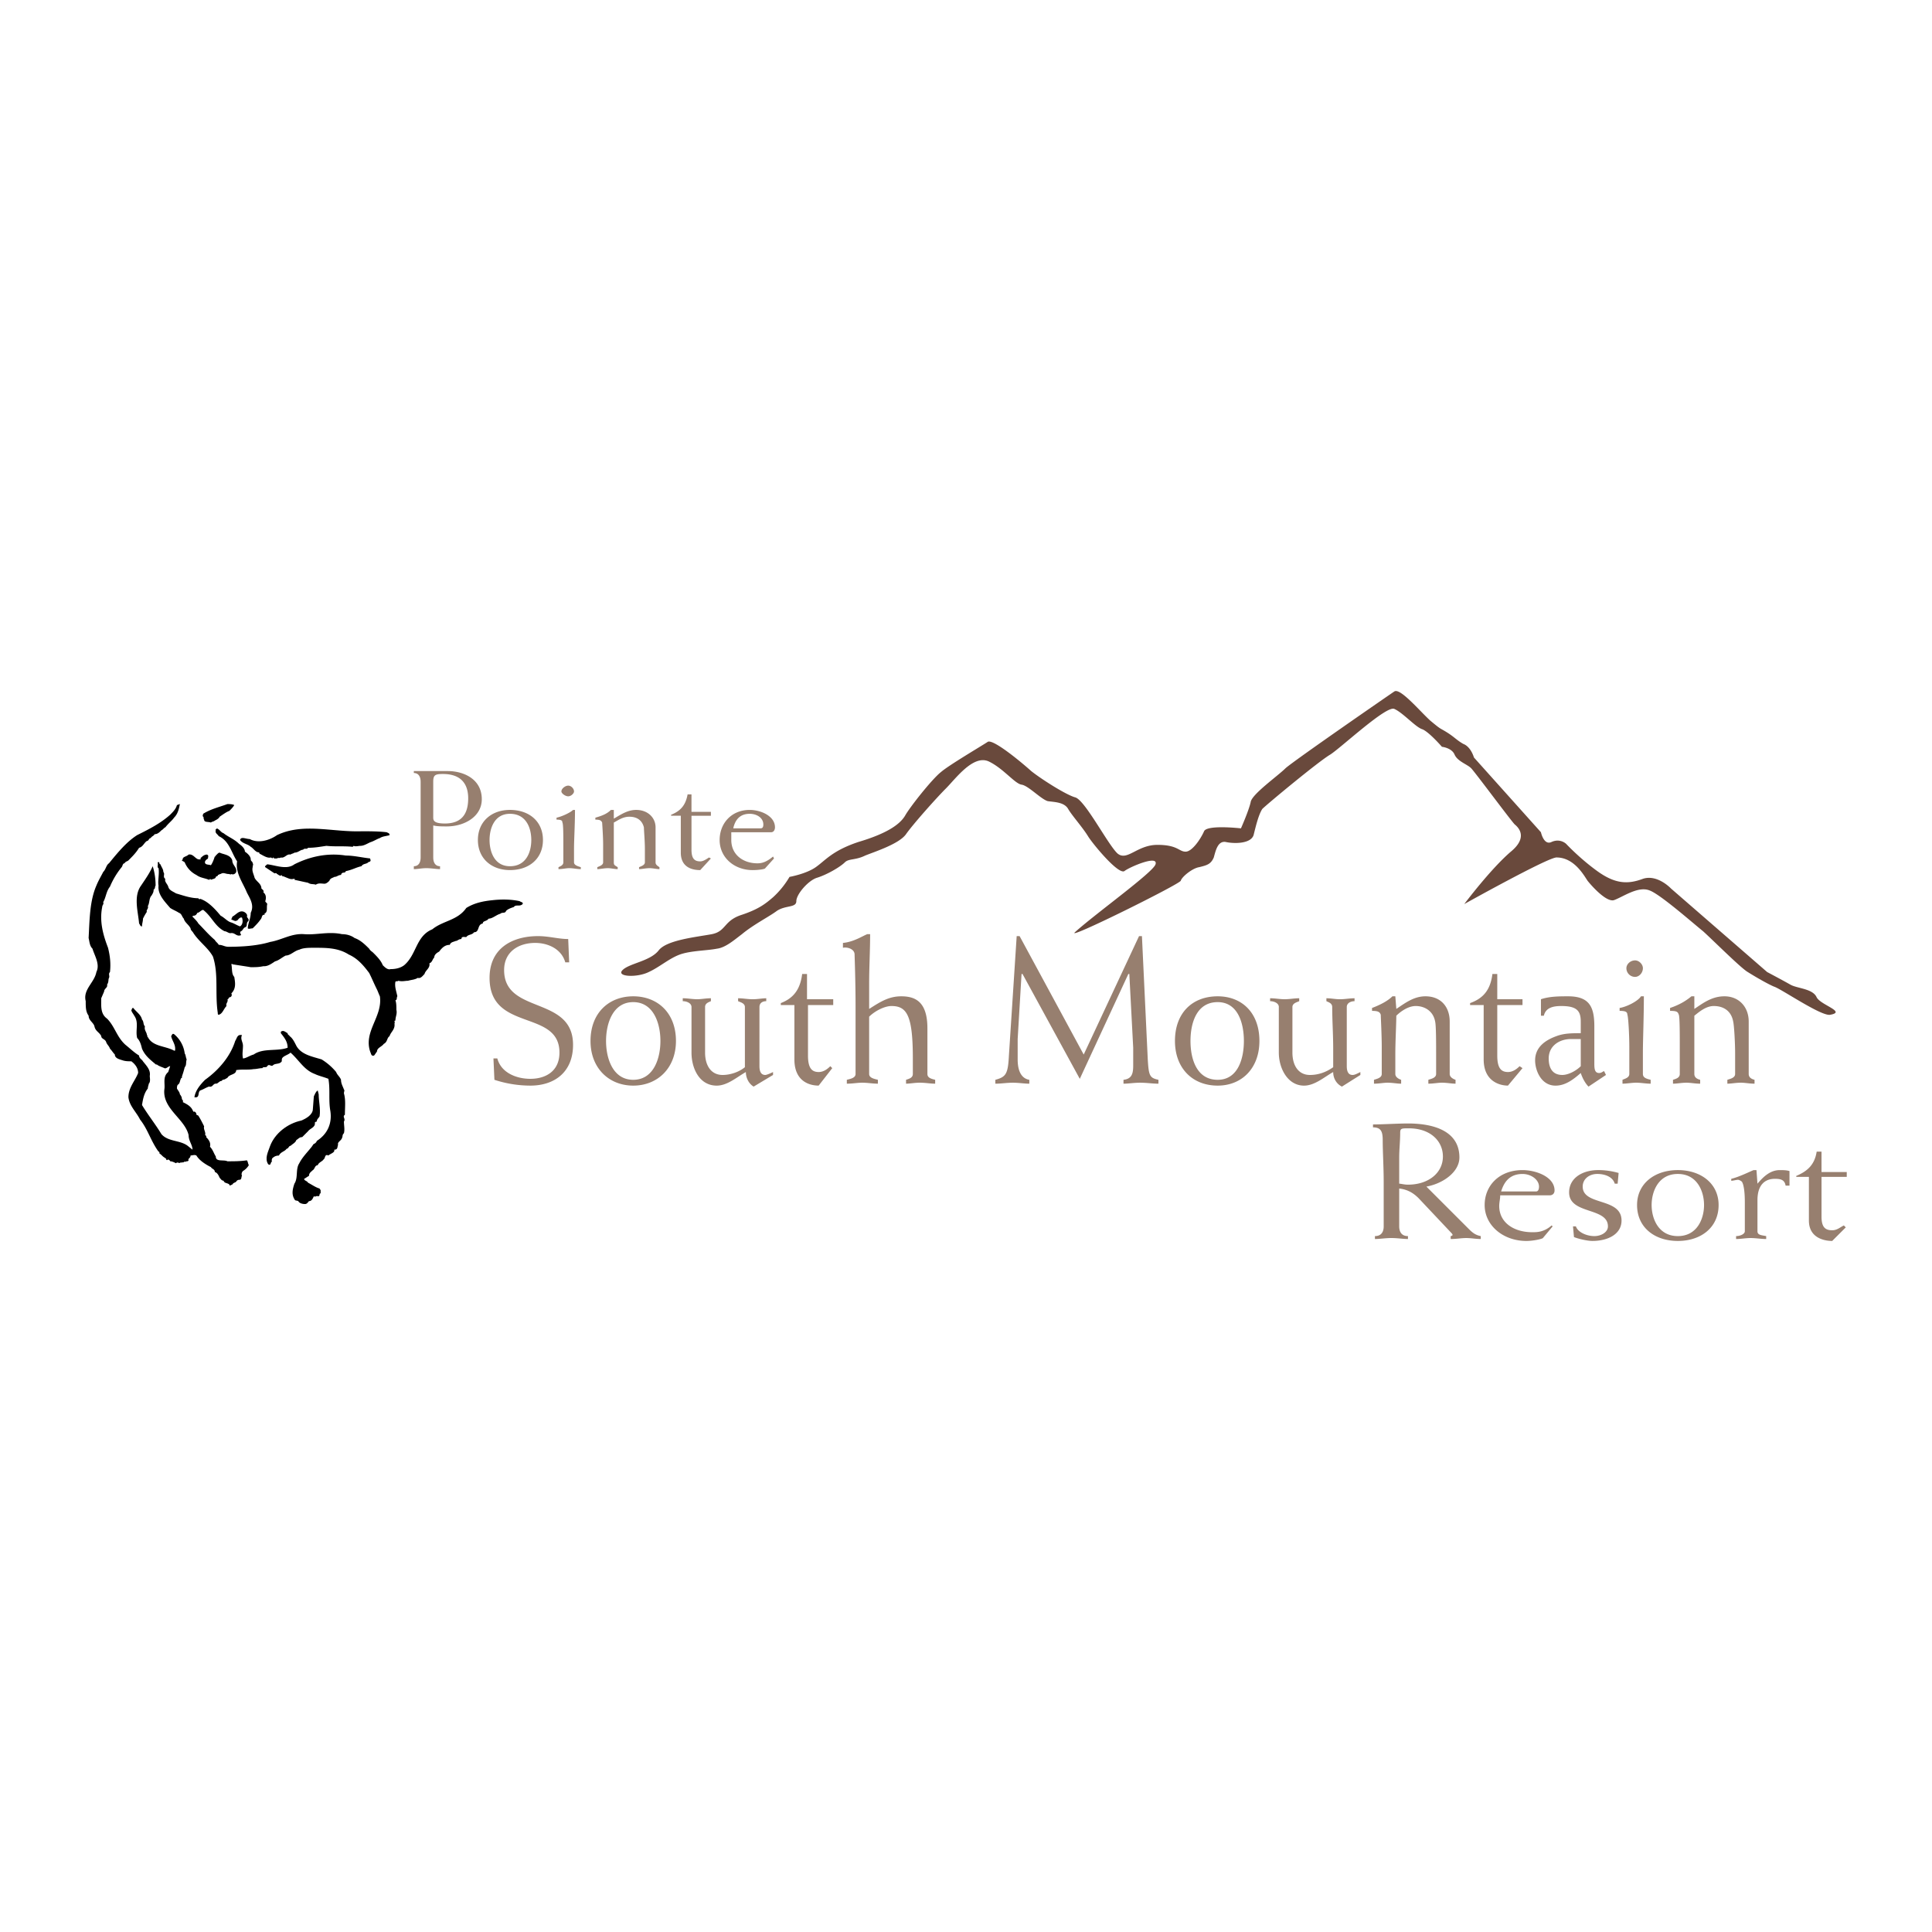 <svg xmlns="http://www.w3.org/2000/svg" width="2500" height="2500" viewBox="0 0 192.756 192.756"><g fill-rule="evenodd" clip-rule="evenodd"><path fill="#fff" d="M0 0h192.756v192.756H0V0z"/><path d="M17.945 80.224c-.097.484-.193.969-.581 1.356-.194.291-.581.581-.872.969-.097 0-.194.194-.387.291-.194.194-.388.388-.678.388-.097.193-.291.193-.387.387-.194 0-.194.291-.388.291-.291.194-.387.582-.775.678-.291.484-.678.872-1.065 1.259-.097.097-.291.097-.387.291-.194 0-.194.291-.291.387a7.905 7.905 0 0 0-1.162 1.937c-.388.484-.388 1.065-.678 1.55.097.194-.097.291-.097.484-.291 1.453.097 2.809.581 4.068.194.775.291 1.549.194 2.421-.194.193 0 .387-.097.582-.097.193 0 .387-.194.678.097.289-.291.387-.291.678l-.29.677c0 .775-.097 1.549.581 2.033.775.775.969 1.842 1.84 2.615.484.389.872.775 1.356 1.066 0 .291.291.387.388.58.387.484.775.873.678 1.453 0 .195.097.582-.097.775 0 .098-.097.291-.097.484-.387.484-.484 1.066-.581 1.646.581.969 1.356 1.938 1.938 2.906.678.775 1.84.58 2.615 1.162l.484.387c0-.484-.387-.871-.387-1.453-.388-1.646-2.615-2.615-2.421-4.551.097-.582-.194-1.26.387-1.744l.194-.582c-.194 0-.388.291-.581.195-.194-.098-.582-.195-.775-.389 0 .098-.097 0-.097 0-.582-.484-1.066-.871-1.356-1.549-.097-.389-.194-.775-.484-1.066-.193-.773.194-1.549-.291-2.227-.097-.195-.291-.389-.291-.582.097 0 0-.193.194-.193.291.387.775.678.872 1.162.194.193.097.484.291.678-.097.389.194.582.194.871.097 0 0 .195.097.195.484.967 1.744.871 2.615 1.355h.097c.097-.582-.291-.969-.387-1.453.096-.098.096-.291.29-.193a2.987 2.987 0 0 1 1.065 1.938c.097.096.097.387.194.58-.097.291 0 .582-.194.775-.097.387-.193.678-.291.969.097.098-.097.098-.097.193-.097.193-.097.484-.291.582-.097.096-.097.289-.097.387.097.193.29.387.29.582.097.096.194.289.194.387 0 .193.194.193.097.387.387.195.775.389.968.775l.097.193c.193-.096.291.193.291.193 0 .195.097.098.194.195.193.289.387.678.581 1.064-.097.291.193.582.097.871 0 0 .194.098.097.195.291.289.484.58.388.969.291.289.387.678.581.967 0 .582.775.291 1.162.484.678 0 1.259 0 1.938-.096.097.096.097.291.194.484a1.666 1.666 0 0 1-.582.58c-.097.098-.193.291-.097.484-.097.098 0 .291-.194.389-.097 0-.291 0-.387.193-.097.096-.291.096-.388.291-.097 0-.29.193-.29 0-.194-.195-.484-.098-.582-.389-.194 0-.291-.193-.387-.289-.097-.195-.194-.486-.484-.582 0-.291-.291-.291-.388-.484-.581-.291-1.162-.678-1.453-1.162-.194-.098-.388 0-.581 0 0 .291-.291.291-.194.484-.097.193-.291 0-.291.193-.097-.193-.193.098-.387 0 0 0-.097.098-.097 0-.194.193-.291-.098-.484.098-.194-.098-.388-.195-.581-.195 0-.096-.097-.096-.194-.193-.097.098-.194.098-.194 0 0-.096-.097-.096-.193-.193-.194-.098-.291-.291-.485-.387 0-.098 0-.193-.097-.193-.774-1.066-1.065-2.229-1.84-3.197-.387-.775-1.065-1.355-1.162-2.229 0-.969.678-1.646.969-2.42 0-.484-.291-.873-.678-1.164-.291 0-.581 0-.872-.096-.291-.098-.775-.193-.775-.582-.194-.193-.291-.387-.484-.58-.097-.291-.291-.389-.388-.678-.097-.291-.484-.291-.484-.582-.194-.387-.582-.484-.678-.969-.097-.387-.581-.58-.581-1.064-.291-.389-.291-.873-.291-1.453-.291-1.162.872-1.842 1.065-2.906.387-.775-.194-1.646-.388-2.325-.291-.291-.291-.678-.387-1.065.097-1.743.097-3.681.775-5.23.194-.484.484-.968.678-1.356.29-.291.29-.678.581-.872.872-1.065 1.743-2.131 2.809-2.809 1.163-.581 2.325-1.163 3.293-2.034.291-.291.581-.582.678-.969.097.005.194-.092.291-.092zM23.369 80.321c-.097.193-.291.387-.484.581-.291.097-.678.388-.969.581-.097.193-.291.291-.484.388-.097.097-.291.097-.388.193-.291-.097-.678 0-.678-.291-.097-.097 0-.194-.097-.291-.097-.097 0-.193 0-.291.774-.484 1.646-.678 2.421-.969.195.002.485.002.679.099zM22.304 83.129c.484.388 1.065.581 1.55 1.065.291.194.581.484.581.775.291.194.582.484.582.775 0 .194.193.194.193.388.097.097 0 .193 0 .387-.097.387.097.678.194 1.065.194.388.678.581.678 1.066.097.097.291.193.193.387.291.194.291.582.193.872 0 .097.194.193.194.291-.097.388.097.775-.291.969.096.097 0 .097 0 .097-.291 0-.194.29-.388.484-.194.291-.484.581-.775.872-.193 0-.387.097-.484 0 0-.484.291-.969.291-1.55.387-.774-.097-1.453-.388-2.034-.388-.969-1.162-1.937-.969-3.099-.581-.872-.774-2.034-1.84-2.519-.097-.193-.387-.291-.291-.581-.097-.097.097-.097.097-.194.293.097.389.388.68.484zM38.576 83.033c.194.097.291.097.291.291-.291.097-.678.097-.969.291-.29.097-.581.291-.872.388-.291.097-.678.387-1.065.387-.194 0-.484.097-.678 0l-.097.097c-.872-.097-1.743 0-2.615-.097-.678.097-1.162.194-1.84.194-.097.193-.387 0-.484.193-.291 0-.485.291-.872.291-.097.097-.291.097-.387.193-.388-.097-.582.388-.969.291-.097.097-.291 0-.387.097h-.292s0-.097-.097-.097c0 .097-.097.097-.194 0-.387.097-.775-.193-1.163-.387 0-.194-.193-.097-.29-.194-.194-.097-.388-.387-.581-.484-.291-.291-.775-.291-1.066-.678.097-.388.581-.097.969-.097.872.484 2.034.097 2.712-.387 2.615-1.259 5.521-.291 8.426-.388.777-.001 1.745-.001 2.52.096z"/><path d="M23.175 85.841c0 .484.484.678.388 1.163-.097.194-.291.291-.484.194 0 .097-.193 0-.291 0-.291 0-.484-.194-.775 0-.097 0-.194.097-.291.097.097.097-.097.097-.194.193 0 .194-.291.194-.484.291-.097-.194-.097 0-.193 0-.484-.194-.872-.194-1.259-.484a2.43 2.43 0 0 1-1.163-1.259c-.097-.097-.193-.097-.291-.194.097-.097.097-.097.097-.193.097-.194.387-.194.581-.388.484-.097.678.484 1.065.484.097 0 .097 0 .193-.097h-.097c.194-.194.388-.388.678-.388.194.097.097.194.097.388-.097.097-.194.097-.291.291-.097.387.388.291.581.387.194-.291.291-.581.388-.872.097 0 .097-.097.097-.097 0-.097.097 0 .097-.097.097-.097.193-.193.291-.193.389.193 1.067.193 1.26.774zM36.93 85.648c0 .097.097.193 0 .291-.097.097-.097 0-.194.097-.194.194-.484.097-.678.388-.484.097-.969.387-1.55.484-.097.291-.387 0-.484.388-.291 0-.388.193-.678.193-.097.097-.387.097-.484.388-.097.097-.291.291-.484.291-.291 0-.581-.097-.872.097-.291-.097-.484 0-.775-.194-.484-.096-.872-.193-1.356-.29.097-.097 0-.097-.097-.097-.291.097-.582-.097-.872-.194-.097-.096-.291 0-.291-.193-.194.193-.387-.097-.484-.097-.097-.194-.194 0-.291-.097l-.872-.581c-.096-.097.097-.194.194-.291.872.097 1.937.581 2.712 0 1.55-.775 3.293-1.162 5.133-.872.776-.002 1.551.192 2.423.289z"/><path d="M16.008 86.229c.097.291.291.484.291.775.194.194-.097.484.194.678-.097.291.194.484.291.774.097.388.484.484.775.678.678.194 1.453.484 2.228.484.097.194.193 0 .29.097.775.291 1.453 1.065 1.938 1.646.388.194.678.582 1.065.678.291.097.581.291.872.388.291-.194.291-.581.194-.872-.194-.097-.388.194-.484.291-.097 0-.193.097-.291 0-.097 0-.194-.097-.291-.097 0-.097.097-.194.097-.291.388-.193.678-.678 1.163-.484.193.097.387.291.291.484.097.193.291.291.097.484-.194.193 0 .484-.291.581-.194.097-.194.291-.387.387-.194.097 0 .291 0 .388-.484.194-.581-.291-1.065-.194-.194 0-.388-.194-.581-.194-.969-.484-1.26-1.453-2.131-2.131-.194 0-.388.291-.581.291-.097.194-.194.291-.388.291-.097 0-.097.097-.097.097.194.193.485.484.582.678.581.581.968 1.065 1.646 1.647.097.194.291.291.387.484.388 0 .582.194.969.194 1.356 0 2.906-.097 4.165-.484 1.162-.194 2.131-.872 3.39-.775 1.259.097 2.421-.291 3.777 0 .387 0 .872.097 1.259.388.581.194 1.065.678 1.453 1.065.097.193.291.291.388.388.388.387.774.774.969 1.259.193.193.484.484.774.387.484 0 .969-.096 1.356-.387 1.259-1.066 1.162-2.906 2.809-3.584 1.065-.871 2.518-.871 3.39-2.13.775-.485 1.646-.678 2.615-.775.872-.097 1.84-.097 2.712.097.097.097.388.097.291.291-.291.291-.678 0-.872.291-.291.097-.581.194-.775.388-.097.291-.388.097-.581.291-.388.097-.775.484-1.162.484-.194.291-.582.194-.582.484-.581.097-.291.872-.872.872-.194.291-.581.193-.775.484-.194 0-.484-.097-.484.193-.291 0-.388.194-.581.194-.194.097-.484.097-.581.387-.485 0-.775.291-1.066.678-.193.097-.484.291-.484.581-.194.194-.194.484-.484.581.097.485-.388.679-.484 1.065-.194.193-.387.484-.678.389-.29.193-.678.193-.968.289-.291 0-.581.098-.969 0-.097.098-.193 0-.291.098-.097.484.097.969.194 1.453-.097.096 0 .387-.194.387.097.291.097.582.097.969.097.387-.097.678-.097 1.066-.194 0 0 .193-.097.289.097.582-.388.873-.484 1.26-.291.193-.194.582-.581.775-.194.289-.678.387-.678.775-.097.096-.194.289-.291.387-.291.096-.291-.193-.387-.387-.678-2.035 1.259-3.488.968-5.521-.097-.193-.194-.484-.29-.678-.291-.582-.485-1.066-.775-1.646-.581-.775-1.162-1.454-2.034-1.841-1.065-.678-2.228-.678-3.487-.678-.484 0-1.065 0-1.453.193-.484.097-.872.582-1.356.582-.387.193-.678.484-1.065.581-.291.193-.678.483-1.065.483h-.097c-.484.098-.775.098-1.259.098-.582-.098-1.26-.193-1.841-.291 0-.097-.097 0-.097 0 .097.389 0 .969.291 1.26.097.58.194 1.162-.291 1.646.097.193 0 .387-.193.387-.097.098-.097.195-.194.195.097.289-.193.387-.097.678-.291.289-.387.773-.775.871-.097 0-.097-.098-.097-.193-.291-1.938.097-3.875-.484-5.618-.484-.872-1.356-1.453-1.937-2.325-.097-.194-.291-.291-.291-.484-.194-.388-.582-.581-.678-.969-.194-.193-.194-.484-.484-.581-.291-.193-.581-.291-.872-.484-.581-.678-1.259-1.356-1.163-2.228-.097-.484.097-1.162 0-1.743-.193-.097 0-.388-.097-.582.289-.098.095.193.289.193zM15.524 88.36c-.097.097 0 .291-.194.388 0 .29-.097.387-.193.581-.291.291-.194.774-.388 1.065.097.291-.193.387-.097.581a5.405 5.405 0 0 0-.387.678c0 .291-.097.484-.097.775-.194 0-.194-.194-.291-.291-.097-1.162-.581-2.712.194-3.777.387-.581.872-1.259 1.162-1.937.194.581.291 1.259.291 1.937z"/><path d="M28.89 103.373c.291.193.484.582.678.969.484.871 1.549 1.064 2.518 1.355a5.923 5.923 0 0 1 1.453 1.26c.097.291.387.484.484.775 0 .387.193.678.291.969.097.096 0 .193 0 .387.193.678.097 1.355.097 2.131-.291.193.097.387-.097.678 0 .389.097.775 0 1.162-.194.193-.097.291-.194.484-.097.291-.484.389-.388.678-.097.195 0 .484-.387.484.097.291-.387.389-.581.582-.388-.193-.291.291-.484.387-.097.193-.484.291-.581.582-.291 0-.291.387-.484.484-.194.193-.387.289-.387.58-.194.098-.291.195-.484.291 0 .193.29.193.387.387.387.195.775.484 1.162.582 0 .098.097.098.097.193v.291c-.194 0 0 .291-.291.291-.097-.098-.194.096-.388 0-.097.193-.194.484-.484.484-.097.096-.194.289-.388.289-.291 0-.581-.096-.678-.289-.193-.098-.291 0-.387-.195-.291-.482-.194-.967 0-1.549.387-.58.097-1.453.484-2.033.291-.582.774-1.066 1.162-1.551.097-.096.194-.291.291-.387.097 0 .291-.193.291-.291 1.065-.678 1.55-1.744 1.356-3.002-.194-1.066 0-2.131-.194-3.197-.484-.193-.969-.291-1.356-.484-1.065-.387-1.55-1.355-2.421-2.131-.194.193-.582.291-.775.484-.194.193 0 .387-.194.484-.194.193-.582.098-.775.291-.194.193-.388-.193-.581.096-.097.195-.388 0-.484.195-.291 0-.581.096-.872.096-.581.098-1.065 0-1.743.098 0 .484-.678.387-.872.775-.193.096-.29.193-.484.193-.097.193-.291.096-.291.193-.194.096-.194.193-.388.193-.291 0-.291.387-.678.291-.291.096-.581.291-.872.387-.29.193 0 .775-.581.678.097-.678.581-1.258 1.065-1.742 1.356-.969 2.519-2.326 3.003-3.875.193-.291.193-.678.678-.582-.194.389.097.68.097 1.066 0 .484-.097.775 0 1.26.291 0 .678-.291 1.065-.389.969-.678 2.325-.289 3.39-.678 0-.58-.291-.969-.678-1.453 0-.096 0-.193.097-.193.194-.096.387.098.581.193.001.195.195.195.195.293z"/><path d="M31.796 109.186c0 .678.194 1.451.097 2.131 0 .193-.291.289-.291.58 0 0-.097 0-.193.098.097.484-.484.58-.678.871l-.581.582c-.291 0-.388.193-.581.289-.097.291-.388.389-.581.582-.194 0-.194.291-.388.291-.194.291-.581.291-.775.678-.291 0-.484.096-.678.291 0 .096-.097.193 0 .289-.193.098-.097.484-.387.291-.387-.58 0-1.258.194-1.84.484-1.26 1.743-2.229 3.099-2.52.484-.193 1.163-.58 1.163-1.162l.097-1.258c.097-.193.194-.484.388-.582l.095.389z"/><path d="M41.966 77.996c0-.485-.194-.872-.678-.872v-.194H44.678c1.55 0 3.39.775 3.39 2.809 0 1.744-1.744 2.712-3.487 2.712-.484 0-.969 0-1.356-.097v3.196c0 .484.194.872.678.872v.291c-.387 0-.872-.097-1.356-.097s-.872.097-1.259.097v-.291c.484 0 .678-.388.678-.872v-7.554zm1.259 3.584c0 .291.097.581 1.162.581 1.841 0 2.325-1.162 2.325-2.518 0-1.163-.484-2.421-2.519-2.421-.775 0-.969.097-.969.775v3.583h.001zM50.877 80.805c1.937 0 3.293 1.162 3.293 3.002s-1.356 3.002-3.293 3.002c-1.841 0-3.197-1.162-3.197-3.002s1.357-3.002 3.197-3.002zm0 5.618c1.646 0 2.13-1.453 2.13-2.615 0-1.163-.484-2.615-2.13-2.615-1.55 0-2.034 1.453-2.034 2.615 0 1.162.485 2.615 2.034 2.615zM57.367 80.805c0 1.453-.097 3.002-.097 3.874v1.356c0 .291.387.388.678.484v.194c-.388 0-.775-.097-1.162-.097-.291 0-.678.097-1.065.097v-.193c.193-.097.484-.194.484-.484v-1.84c0-.775 0-2.034-.097-2.131 0-.193-.097-.291-.582-.291v-.194c.484-.097 1.356-.484 1.646-.774h.195v-.001zm-.678-2.422c.29 0 .581.291.581.581 0 .194-.291.484-.581.484-.291 0-.678-.291-.678-.484 0-.29.387-.581.678-.581zM61.241 81.676c.678-.387 1.356-.871 2.228-.871 1.162 0 1.937.774 1.937 1.743v3.487c0 .194.096.291.387.484v.194c-.291 0-.678-.097-.969-.097-.387 0-.774.097-1.065.097v-.193c.194-.097.581-.194.581-.484V84.68c0-.775-.097-1.84-.097-2.131-.193-.775-.774-1.065-1.453-1.065s-1.163.388-1.55.581v3.971c0 .291.097.291.387.484v.194c-.291 0-.678-.097-.969-.097-.387 0-.774.097-1.065.097v-.194c.194-.097.581-.194.581-.484v-1.84c0-.775-.097-2.034-.097-2.131-.097-.193-.193-.291-.678-.291v-.194c.678-.193 1.162-.387 1.55-.774h.291v.87h.001zM68.99 81.386v3.39c0 .872.291 1.163.872 1.163.29 0 .581-.194.872-.388l.193.097-1.065 1.162c-.678 0-1.938-.193-1.938-1.743v-3.681h-.969v-.096c.969-.388 1.453-.969 1.647-2.034h.387v1.743h1.937v.388H68.99v-.001zM76.351 86.617c0 .097-.678.193-1.259.193-1.84 0-3.293-1.259-3.293-3.002 0-1.647 1.162-3.002 3.002-3.002 1.065 0 2.519.581 2.519 1.743 0 .194-.097.484-.388.484h-3.971v.775c0 1.453 1.162 2.325 2.615 2.325.388 0 .872-.097 1.55-.678l.097.194-.872.968zm-.484-3.972c.194 0 .291-.097.291-.387 0-.678-.678-1.065-1.356-1.065-.969 0-1.453.581-1.646 1.453h2.711v-.001zM56.398 96.012c-.387-1.356-1.743-1.937-3.002-1.937-1.647 0-3.1.872-3.1 2.712 0 4.455 6.877 2.518 6.877 7.457 0 2.713-1.84 4.068-4.262 4.068a11.56 11.56 0 0 1-3.583-.58l-.097-2.131h.387c.388 1.453 1.938 2.033 3.293 2.033 1.55 0 2.906-.775 2.906-2.615 0-4.359-6.974-2.033-6.974-7.457 0-3.003 2.324-4.166 4.843-4.166 1.065 0 2.034.291 3.003.291l.097 2.325h-.388zM63.178 99.402c2.421 0 4.262 1.646 4.262 4.455 0 2.713-1.84 4.455-4.262 4.455s-4.262-1.742-4.262-4.455c.001-2.808 1.841-4.455 4.262-4.455zm0 8.33c2.034 0 2.712-2.131 2.712-3.875s-.678-3.875-2.712-3.875-2.712 2.131-2.712 3.875.678 3.875 2.712 3.875zM68.99 100.467c0-.387-.484-.58-.872-.58v-.291c.484 0 .968.098 1.453.098.388 0 .872-.098 1.356-.098v.291c-.193.096-.581.193-.581.58v4.553c0 1.26.581 2.229 1.744 2.229.774 0 1.646-.291 2.228-.775v-1.84-4.166c0-.387-.484-.484-.678-.58v-.291c.484 0 .969.098 1.453.098.484 0 .969-.098 1.356-.098v.291c-.387 0-.678.193-.678.58V106.376c0 .582.194.873.581.873.097 0 .388-.098.775-.291v.291l-1.937 1.162c-.484-.291-.775-.871-.775-1.453-.872.484-1.84 1.355-2.905 1.355-1.744 0-2.519-1.742-2.519-3.293v-4.553h-.001zM80.613 100.273v5.037c0 1.26.388 1.646 1.065 1.646.484 0 .872-.291 1.162-.582l.194.195-1.356 1.742c-.872 0-2.421-.387-2.421-2.615v-5.424h-1.356v-.193c1.259-.484 1.938-1.355 2.131-2.906h.484v2.52h2.615v.58h-2.518zM86.715 107.15c0 .389.484.484.872.582v.387c-.484 0-1.065-.098-1.55-.098-.484 0-.968.098-1.549.098v-.387c.387-.098.872-.193.872-.582v-6.779c0-2.52-.097-4.94-.097-5.134 0-.581-.775-.774-1.163-.678v-.484c1.066-.097 1.937-.678 2.422-.872h.291c0 1.646-.097 3.293-.097 4.842v2.615c1.066-.678 1.938-1.258 3.197-1.258 1.356 0 2.615.484 2.615 3.195v4.553c0 .389.387.484.774.582v.387c-.484 0-.969-.098-1.55-.098-.484 0-.969.098-1.356.098v-.387c.291-.098.678-.193.678-.582v-1.549c0-4.262-.581-5.23-2.131-5.23-.678 0-1.646.484-2.228 1.064v5.715zM108.121 105.213l5.521-11.816h.289l.582 12.301c.098 1.646.193 1.842 1.066 2.035v.387c-.582 0-1.164-.098-1.842-.098-.58 0-1.162.098-1.646.098v-.387c.873-.098.969-.678.969-1.453v-1.744l-.387-7.361h-.098l-4.844 10.461-5.713-10.461h-.098l-.387 6.49v2.033c0 1.453.58 1.938 1.162 2.035v.387c-.484 0-1.066-.098-1.646-.098-.582 0-1.162.098-1.744.098v-.387c1.066-.291 1.26-.582 1.355-2.422l.775-11.914h.291l6.395 11.816zM121.488 99.402c2.42 0 4.164 1.646 4.164 4.455 0 2.713-1.744 4.455-4.164 4.455-2.52 0-4.262-1.742-4.262-4.455.001-2.808 1.743-4.455 4.262-4.455zm0 8.33c2.033 0 2.615-2.131 2.615-3.875s-.582-3.875-2.615-3.875c-2.131 0-2.713 2.131-2.713 3.875s.582 3.875 2.713 3.875zM127.59 100.467c0-.387-.484-.58-.871-.58v-.291c.482 0 .967.098 1.451.098s.969-.098 1.453-.098v.291c-.193.096-.678.193-.678.58v4.553c0 1.26.582 2.229 1.744 2.229.871 0 1.646-.291 2.324-.775v-1.84c0-1.453-.098-2.809-.098-4.166 0-.387-.387-.484-.58-.58v-.291c.484 0 .871.098 1.355.098s.969-.098 1.453-.098v.291c-.387 0-.775.193-.775.58V106.376c0 .582.193.873.582.873.193 0 .387-.098.775-.291v.291l-1.842 1.162c-.58-.291-.871-.871-.871-1.453-.871.484-1.84 1.355-2.906 1.355-1.646 0-2.518-1.742-2.518-3.293v-4.553h.002zM139.311 100.66c.871-.58 1.742-1.258 2.904-1.258 1.551 0 2.422 1.064 2.422 2.518v5.23c0 .291.291.484.582.582v.387c-.389 0-.873-.098-1.357-.098-.387 0-.871.098-1.355.098v-.387c.291-.098.775-.193.775-.582v-2.033c0-1.066 0-2.809-.098-3.197-.193-1.064-1.064-1.549-1.938-1.549-.773 0-1.549.58-1.936.969 0 .871-.098 2.518-.098 3.873v1.938c0 .291.291.484.58.582v.387c-.387 0-.871-.098-1.355-.098-.387 0-.871.098-1.355.098v-.387c.291-.098.775-.193.775-.582v-2.713c0-1.162-.098-3.002-.098-3.195-.098-.291-.291-.387-.871-.387v-.291c.773-.291 1.549-.678 2.033-1.162h.291l.099 1.257zM149.383 100.273v5.037c0 1.26.387 1.646 1.066 1.646.482 0 .871-.291 1.162-.582l.289.195-1.451 1.742c-.775 0-2.422-.387-2.422-2.615v-5.424h-1.355v-.193c1.355-.484 2.033-1.355 2.227-2.906h.484v2.52h2.518v.58h-2.518zM153.742 99.693c.871-.291 1.84-.291 2.711-.291 2.131 0 2.615 1.064 2.615 3.002v3.777c0 .582.098.873.484.873.193 0 .291-.098.484-.195l.193.389-1.742 1.162c-.291-.291-.582-.775-.775-1.355-.775.678-1.551 1.258-2.518 1.258-1.453 0-2.035-1.549-2.035-2.518 0-1.357 1.066-2.035 2.131-2.422.775-.291 1.551-.291 2.422-.291v-1.162c0-1.064-.387-1.549-1.938-1.549-.678 0-1.549.096-1.744.969h-.289v-1.647h.001zm3.971 3.971h-.969c-1.162 0-2.229.678-2.229 1.938 0 .969.389 1.646 1.357 1.646.58 0 1.355-.389 1.84-.873v-2.711h.001zM164.008 99.402c0 2.131-.096 4.357-.096 5.617v2.131c0 .389.387.484.775.582v.387c-.484 0-.969-.098-1.453-.098-.389 0-.969.098-1.357.098v-.387c.193-.098.68-.193.68-.582v-2.713c0-1.162-.098-3.002-.195-3.195 0-.291-.193-.387-.773-.387v-.291c.678-.098 1.84-.678 2.131-1.162h.288zm-.871-3.584c.387 0 .775.387.775.776 0 .484-.389.871-.775.871a.867.867 0 0 1-.871-.871c0-.389.386-.776.871-.776zM169.045 100.66c.873-.58 1.744-1.258 3.002-1.258 1.453 0 2.422 1.064 2.422 2.518v5.23c0 .291.193.484.582.582v.387c-.484 0-.969-.098-1.355-.098-.484 0-.969.098-1.357.098v-.387c.291-.098.775-.193.775-.582v-2.033c0-1.066-.098-2.809-.193-3.197-.193-1.064-.969-1.549-1.938-1.549-.775 0-1.453.58-1.938.969v5.811c0 .291.193.484.582.582v.387c-.484 0-.969-.098-1.357-.098-.484 0-.967.098-1.355.098v-.387c.291-.098.678-.193.678-.582v-2.713c0-1.162 0-3.002-.096-3.195-.098-.291-.193-.387-.873-.387v-.291c.873-.291 1.551-.678 2.131-1.162h.291v1.257h-.001zM138.051 117.902c0-1.453-.098-3.002-.098-4.166 0-.871-.193-1.258-.969-1.258v-.291c.873 0 2.52-.098 3.488-.098 2.615 0 5.133.775 5.133 3.391 0 1.453-1.646 2.615-3.293 2.906l4.262 4.262c.387.387.678.58 1.162.678v.291c-.484 0-.969-.098-1.453-.098s-.969.098-1.549.098v-.291c.096 0 .193-.098.193-.098 0-.096-.098-.193-.193-.289l-3.197-3.391c-.484-.484-1.064-.871-1.938-.969v3.777c0 .484.193.969.873.969v.291c-.484 0-1.066-.098-1.646-.098-.582 0-1.164.098-1.648.098v-.291c.68 0 .873-.484.873-.969v-4.454zm1.549.194c.193 0 .484.098.873.098 2.033 0 3.486-1.164 3.486-2.811 0-1.549-1.26-2.809-3.391-2.809-.775 0-.871 0-.871.484 0 .775-.098 1.646-.098 2.422v2.616h.001zM153.936 123.52c-.098.098-.969.291-1.646.291-2.324 0-4.166-1.549-4.166-3.584 0-1.938 1.453-3.486 3.777-3.486 1.357 0 3.197.678 3.197 2.033 0 .291-.193.484-.484.484h-4.939c0 .387-.098.678-.098 1.066 0 1.646 1.453 2.615 3.293 2.615.484 0 1.162 0 1.938-.678l.098.096-.97 1.163zm-.678-4.649c.193 0 .289-.193.289-.484 0-.678-.773-1.26-1.646-1.26-1.258 0-1.84.775-2.131 1.744h3.488zM156.938 122.357h.291c.193.582 1.064.969 1.84.969.678 0 1.355-.387 1.355-.969 0-1.938-3.873-1.162-3.873-3.391 0-1.451 1.355-2.227 2.906-2.227a7.39 7.39 0 0 1 2.033.289l-.098 1.066h-.289c-.195-.678-.969-.969-1.744-.969s-1.453.484-1.453 1.26c0 1.938 3.875 1.064 3.875 3.389 0 1.357-1.357 2.035-2.906 2.035-.484 0-1.355-.193-1.84-.387l-.097-1.065zM167.398 116.74c2.324 0 4.068 1.355 4.068 3.486 0 2.229-1.744 3.584-4.068 3.584s-4.068-1.355-4.068-3.584c0-2.13 1.744-3.486 4.068-3.486zm0 6.586c1.938 0 2.615-1.744 2.615-3.1s-.678-3.1-2.615-3.1-2.615 1.744-2.615 3.1.678 3.1 2.615 3.1zM178.537 118.289h-.387c-.098-.58-.484-.678-1.066-.678-1.064 0-1.742.678-1.742 2.131v3.1c0 .387.387.387.871.484v.291c-.484 0-1.066-.098-1.551-.098s-.967.098-1.451.098v-.291c.387 0 .871-.193.871-.484v-2.906c0-.969-.098-1.742-.291-2.033-.096-.098-.291-.193-.387-.193-.193 0-.484.096-.678.096v-.193c.773-.193 1.549-.582 2.227-.871h.291l.098 1.355c.58-.678 1.258-1.355 2.227-1.355.291 0 .678 0 .969.096v1.451h-.001zM181.734 117.418v3.971c0 1.066.387 1.355 1.064 1.355.484 0 .775-.289 1.162-.482l.193.193-1.355 1.355c-.775 0-2.324-.291-2.324-2.035v-4.357h-1.26v-.098c1.162-.484 1.842-1.162 2.035-2.42h.484v2.033h2.518v.484h-2.517v.001z" fill="#977f6f"/><path d="M182.605 101.242c-.871.193-4.939-2.615-5.617-2.809-.678-.291-1.842-.969-2.615-1.453-.678-.387-3.488-3.196-4.455-4.068-.969-.775-4.264-3.68-5.328-4.068-1.162-.484-2.713.678-3.584.969-.775.193-2.229-1.453-2.615-1.938-.387-.581-1.355-2.325-3.1-2.325-.871 0-9.201 4.649-9.201 4.649s2.615-3.487 4.648-5.23c1.646-1.356.873-2.325.389-2.712-.389-.387-3.973-5.23-4.359-5.618-.387-.388-1.355-.678-1.646-1.356-.291-.678-1.26-.774-1.26-.774s-1.258-1.453-1.938-1.744c-.678-.194-1.936-1.647-2.809-2.034-.773-.388-5.326 3.874-6.393 4.552-1.162.678-6.295 4.94-6.779 5.424-.389.582-.678 1.84-.873 2.615-.289.872-1.936.872-2.809.678-.773-.097-.969.871-1.162 1.549-.291.678-.678.775-1.453.969-.678.097-1.742.968-1.84 1.356-.193.388-11.525 6.005-10.557 5.134 2.033-1.84 7.844-6.005 8.039-6.78.291-.969-2.615.291-3.1.678-.582.388-3.004-2.518-3.584-3.39-.582-.969-1.646-2.131-2.035-2.809-.387-.678-1.355-.678-2.033-.775-.678-.194-1.938-1.55-2.615-1.646-.678-.097-1.84-1.646-3.293-2.325-1.549-.678-3.293 1.744-4.262 2.712-.969.968-3.293 3.583-3.971 4.552-.678.968-3.099 1.743-4.068 2.131-.969.484-1.646.291-2.034.678-.484.484-1.84 1.259-2.809 1.55-.872.291-2.034 1.647-2.034 2.325 0 .678-1.065.388-1.938.969-.774.581-2.324 1.355-3.487 2.324-.775.582-1.646 1.356-2.518 1.453-.969.193-2.615.193-3.681.581s-2.034 1.259-3.1 1.744c-1.163.582-3.293.484-2.615-.193.678-.679 2.712-.872 3.584-1.938.774-1.065 3.777-1.355 5.327-1.646 1.453-.291 1.162-1.355 3.002-1.937 1.744-.582 2.421-1.163 3.1-1.744a8.748 8.748 0 0 0 1.646-2.034s1.647-.29 2.615-.968c.969-.678 1.647-1.647 4.262-2.518 2.615-.775 4.068-1.647 4.649-2.615.484-.872 2.712-3.681 3.584-4.359.774-.678 4.068-2.615 4.648-3.002.484-.388 3.391 2.034 4.359 2.905.969.775 3.391 2.325 4.359 2.615.969.194 3.293 4.746 4.262 5.618.967.775 1.936-.872 3.971-.872 2.033 0 2.131.678 2.809.678s1.549-1.356 1.84-2.034c.291-.678 3.682-.291 3.682-.291s.775-1.743.969-2.615c.096-.775 2.711-2.615 3.486-3.39.871-.775 10.268-7.265 10.848-7.652.582-.387 2.52 1.938 3.584 2.906 1.162.968.871.678 1.646 1.162s.969.775 1.646 1.162c.775.291 1.066 1.356 1.066 1.356l6.684 7.458s.289 1.356 1.064.969c.871-.388 1.453.193 1.453.193s1.355 1.453 3.1 2.712c1.744 1.259 3.002 1.356 4.553.775 1.453-.484 2.809.969 2.809.969l9.59 8.33s1.646.871 2.324 1.26c.678.387 2.227.387 2.615 1.258.39.775 3.005 1.453 1.358 1.744z" fill="#69493c"/></g></svg>
